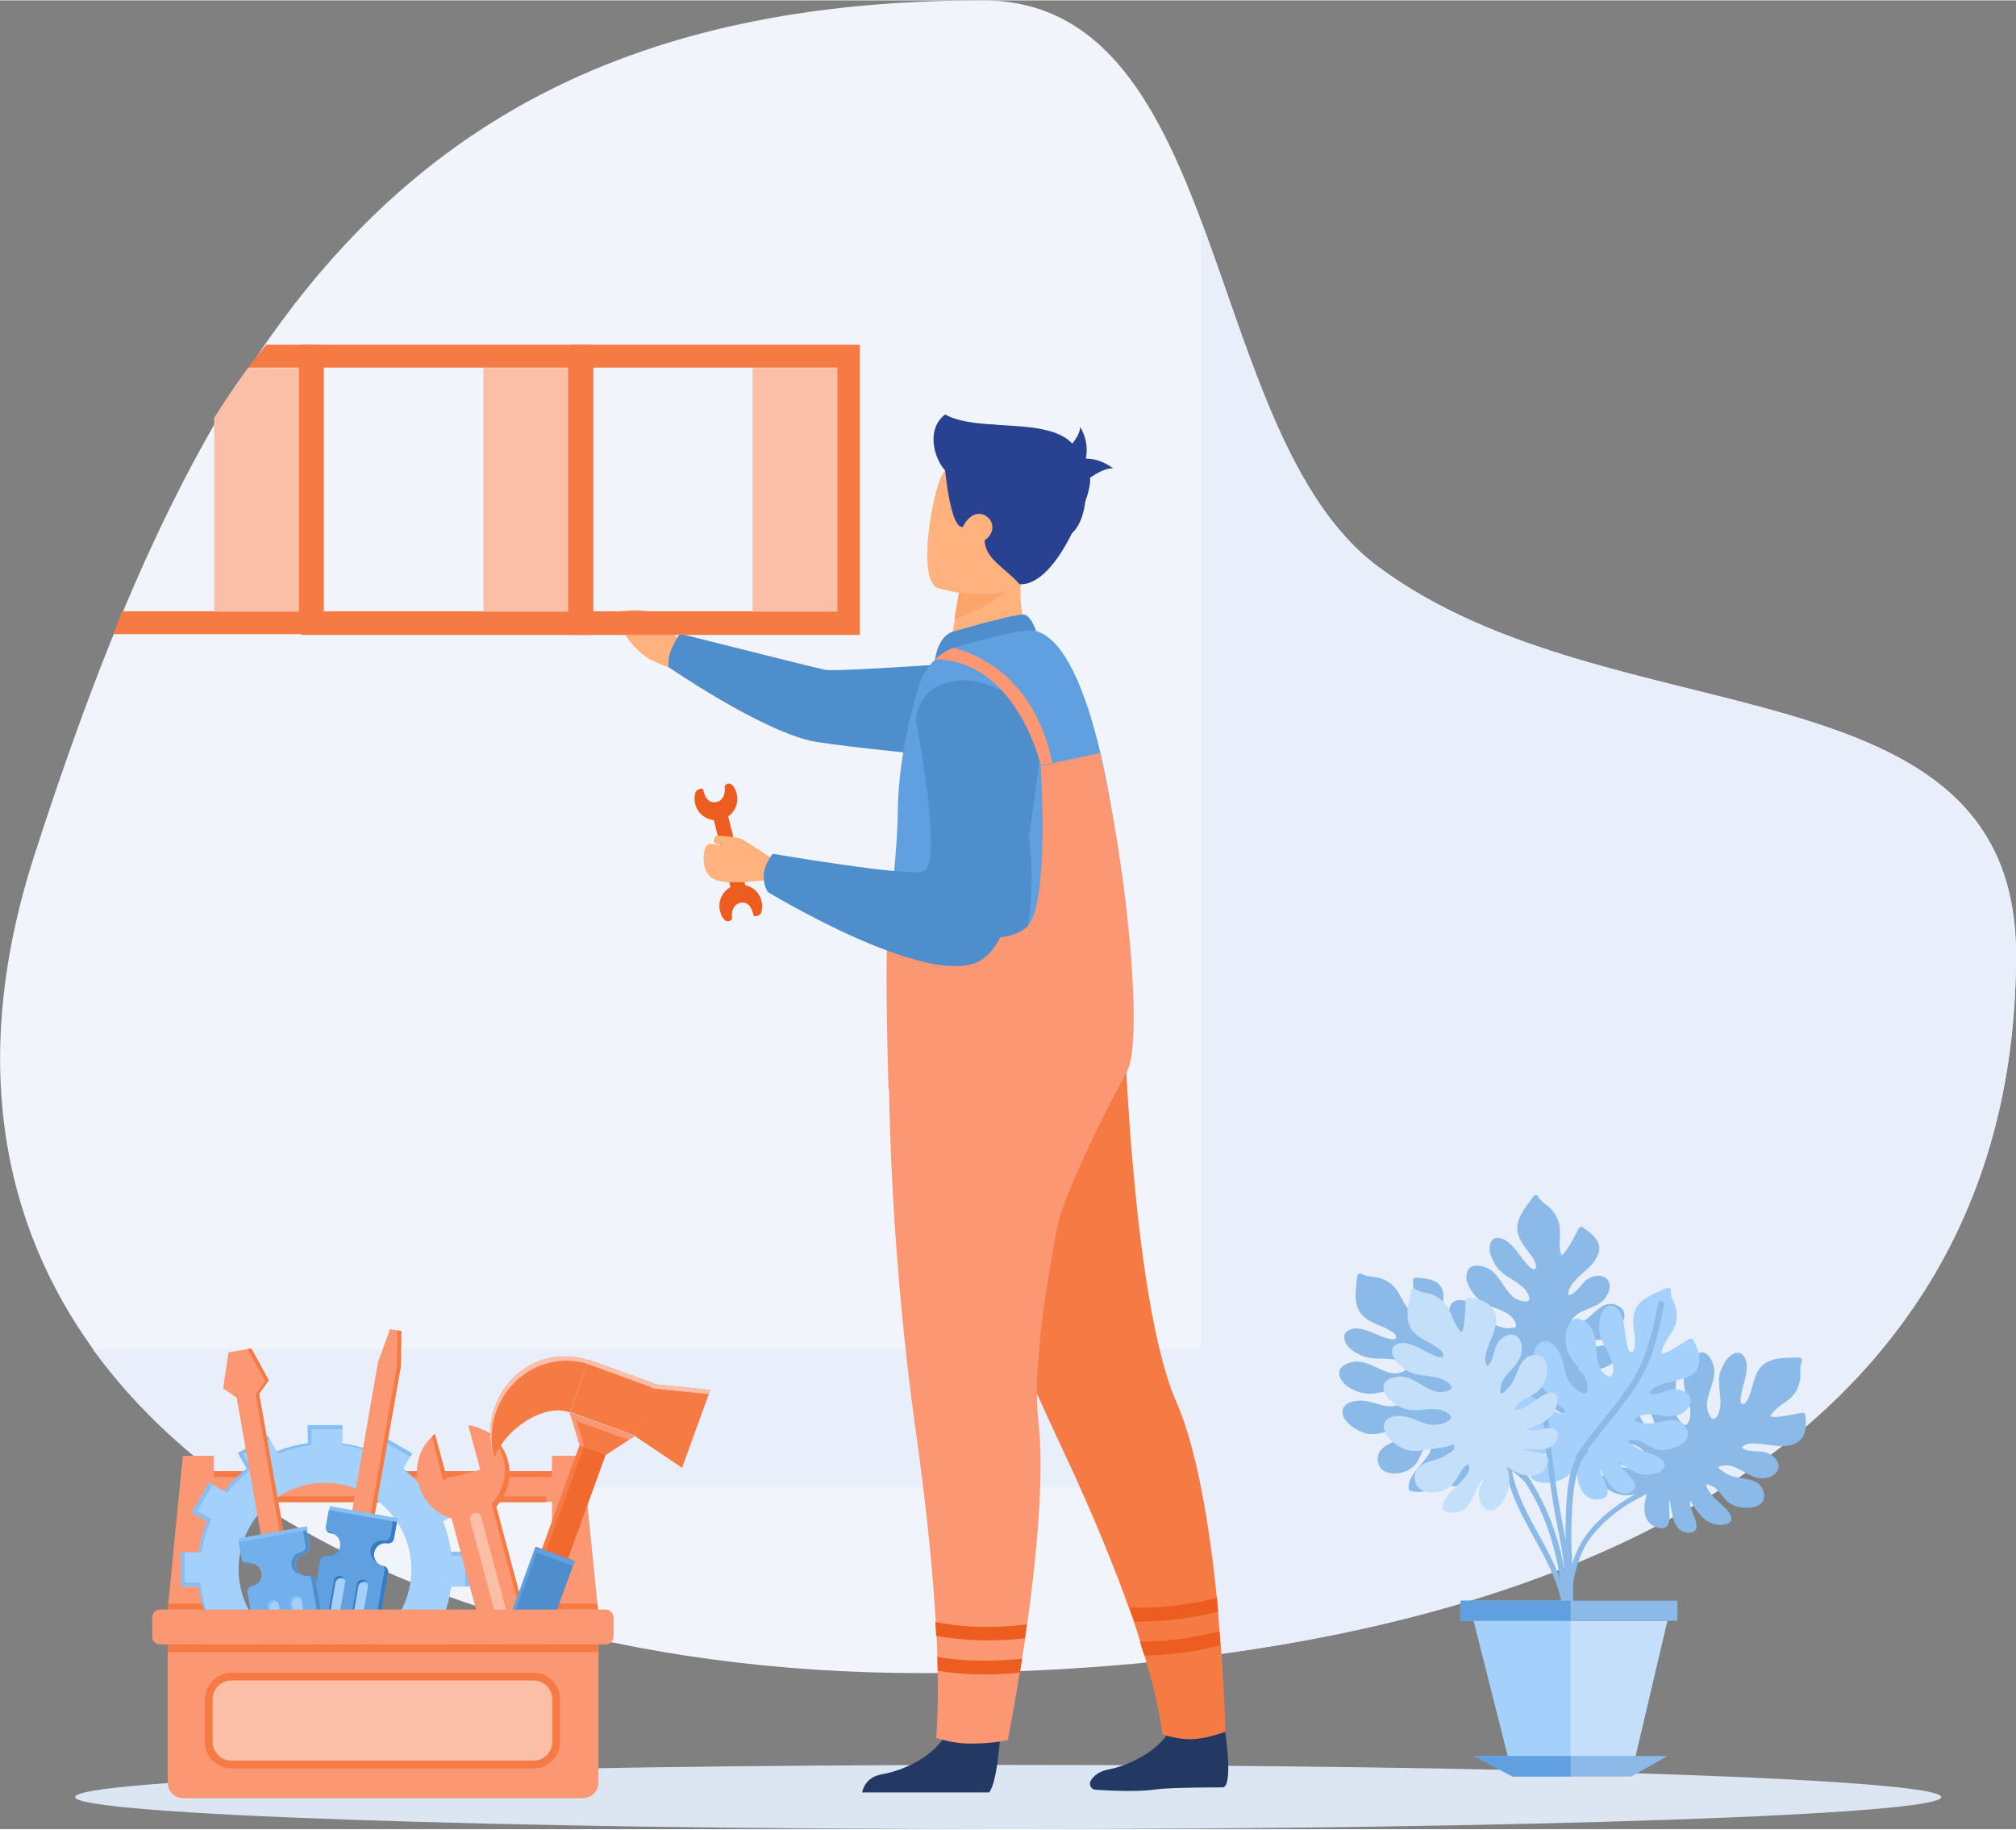 <svg width="486" height="441" version="1.1" id="Layer_1" xmlns="http://www.w3.org/2000/svg" xmlns:xlink="http://www.w3.org/1999/xlink" x="0px" y="0px"
	 viewBox="0 0 520.5 472.1" style="enable-background:new 0 0 520.5 472.1;" xml:space="preserve">
<rect x="0" y="0" width="520.5" height="472.1" fill="#808080" stroke="none"/>
<style type="text/css">
	.st0{fill-rule:evenodd;clip-rule:evenodd;fill:#F1F5FB;}
	.st1{fill-rule:evenodd;clip-rule:evenodd;fill:#E8EFFA;}
	.st2{fill-rule:evenodd;clip-rule:evenodd;fill:#DCE6F3;}
	.st3{fill-rule:evenodd;clip-rule:evenodd;fill:#284191;}
	.st4{fill-rule:evenodd;clip-rule:evenodd;fill:#FFB27D;}
	.st5{fill-rule:evenodd;clip-rule:evenodd;fill:#4F8ECC;}
	.st6{fill-rule:evenodd;clip-rule:evenodd;fill:#ED5D1F;}
	.st7{fill-rule:evenodd;clip-rule:evenodd;fill:#233862;}
	.st8{fill-rule:evenodd;clip-rule:evenodd;fill:#F57A44;}
	.st9{fill-rule:evenodd;clip-rule:evenodd;fill:#FC9774;}
	.st10{fill-rule:evenodd;clip-rule:evenodd;fill:#61A0E0;}
	.st11{fill-rule:evenodd;clip-rule:evenodd;fill:#FCA56B;}
	.st12{fill-rule:evenodd;clip-rule:evenodd;fill:#F5F6F3;}
	.st13{fill-rule:evenodd;clip-rule:evenodd;fill:#8BBAE9;}
	.st14{fill-rule:evenodd;clip-rule:evenodd;fill:#A4D0FC;}
	.st15{fill-rule:evenodd;clip-rule:evenodd;fill:#C3DFFA;}
	.st16{fill-rule:evenodd;clip-rule:evenodd;fill:#87BEF5;}
	.st17{fill-rule:evenodd;clip-rule:evenodd;fill:#A9A7A3;}
	.st18{fill-rule:evenodd;clip-rule:evenodd;fill:#FBBFA8;}
	.st19{fill-rule:evenodd;clip-rule:evenodd;fill:#F06A30;}
	.st20{fill-rule:evenodd;clip-rule:evenodd;fill:#367CC2;}
	.st21{fill-rule:evenodd;clip-rule:evenodd;fill:#71AFED;}
</style>
<g>
	<g>
		<path class="st0" d="M253.8,0c63.4,0,56.2,112,101.9,146.1c60.6,45.2,164.8,22.8,164.8,100.3c0,136.1-135.2,185.4-282.5,185.4
			S-35,356.3,8.9,220.6C52.7,84.9,106.5,0,253.8,0z"/>
	</g>
	<g>
		<path class="st1" d="M310.1,57c12.4,33,21.9,71.4,45.6,89.1c60.6,45.2,164.8,22.8,164.8,100.3c0,113.4-93.8,166.5-210.4,181.1V57z
			"/>
	</g>
	<g>
		<path class="st1" d="M486,348.1c-11.4,13.8-25.2,25.7-41.1,35.8H60.7c-14.6-10.3-27-22.3-36.8-35.8H486z"/>
	</g>
	<g>
		<path class="st2" d="M260.3,472.1c132.7,0,240.9-3.7,240.9-8.3c0-4.6-108.2-8.3-240.9-8.3s-240.9,3.7-240.9,8.3
			C19.3,468.3,127.6,472.1,260.3,472.1z"/>
	</g>
	<g>
		<g>
			<path class="st3" d="M251.1,139.3c12.2,3.5,19.9,3.4,23-0.3c3.4-1,5.4-4.2,6.1-9.6c2.8-7.9,0.4-8.7-1.7-12.6
				c-4.8-10.3-24.8-4.7-34.5-9.9c-5.4,4.1-2.6,13.1,1.6,15.9C246.2,133.3,247.2,138.9,251.1,139.3z"/>
		</g>
		<g>
			<path class="st4" d="M176.9,167.5c0,0-4.8-7.2-8.1-9.2s-11.3-0.3-11.6,0.3c-0.7,2,7.1,4,8.2,5.6c1.1,1.6-2.5,1.9,0.6,4.6
				c2.7,2.3,8.5,4,8.5,4L176.9,167.5z"/>
		</g>
		<g>
			<path class="st5" d="M173.5,167.1c1.6-3.3,2.1-3.6,2.1-3.6s34.1,8.6,37.4,9.3c3.2,0.7,49.8-2.8,49.8-2.8l18,28.8
				c0,0-63.5-5.8-71.6-7.7c-13.5-3.1-36.6-19-36.6-19S172.3,169.7,173.5,167.1z"/>
		</g>
		<g>
			<path class="st4" d="M168.5,166.4c0,0-1.9-1.8-3.7-3.4c-1.3-1.2-2.3-2.9-2.9-3.4c-1.4-1.1-2,1.9,0.2,5.2c1.9,2.8,5,4.9,6.1,5.5
				C169.3,170.8,168.5,166.4,168.5,166.4z"/>
		</g>
		<g>
			<polygon class="st6" points="192.6,229.1 188.9,230.1 184,210.4 187.7,209.4 			"/>
		</g>
		<g>
			<path class="st6" d="M187.1,203.1L187.1,203.1c0.2,1.5-0.3,3.2-1.7,3.7c-1.9,0.7-3.2-0.5-3.7-2.5l-0.1-0.5
				c-0.2-0.7-1.7-0.1-2,0.5c-0.4,1.2-0.4,2.5,0.1,3.8c0.9,2.4,3.4,3.8,5.9,3.5c3.3-0.4,5.4-3.7,4.6-6.8c-0.2-0.9-0.6-1.7-1.2-2.3
				C188.5,201.9,187,202.2,187.1,203.1z"/>
		</g>
		<g>
			<path class="st6" d="M189,236.8L189,236.8c-0.2-1.5,0.3-3.2,1.7-3.7c1.9-0.7,3.2,0.5,3.7,2.5l0.1,0.5c0.2,0.7,1.7,0.1,2-0.5
				c0.4-1.2,0.4-2.5-0.1-3.8c-0.9-2.4-3.4-3.8-5.9-3.5c-3.3,0.4-5.4,3.7-4.6,6.8c0.2,0.9,0.6,1.7,1.2,2.3
				C187.7,238,189.1,237.7,189,236.8z"/>
		</g>
		<g>
			<path class="st7" d="M258.2,448.4c0,0-0.7,11.5-2.8,14.2h-32.8c0.2-1.1,1.1-4,5.2-4.7c5.2-0.9,13.9-4.5,17-11.4
				C248,439.3,258.2,448.4,258.2,448.4z"/>
		</g>
		<g>
			<path class="st7" d="M316.3,446.8c0,0,2.2,14.3-0.6,14.5c-0.4,0-13.5,0-17.1,0.5c-5.8,0.9-15.6,0.1-15.6,0.1
				c-1.2,0.1-2-1.3-1.4-2.3c0.7-1.2,2-2.4,4.5-2.9c5.2-1,13.8-4.8,16.8-11.7C306.1,437.9,316.3,446.8,316.3,446.8z"/>
		</g>
		<g>
			<path class="st8" d="M242.7,295.7c0,0,8.3,28.9,31.9,78.9c7.6,16.2,13,29.6,16.8,40.2c0.4,1.2,0.9,2.4,1.3,3.6
				c0.6,1.8,1.2,3.6,1.7,5.3c0.4,1.2,0.7,2.4,1.1,3.6c4.1,13.7,4.6,20.3,4.6,20.3s4.2,1.6,8.6,1.2c4.1-0.4,7.7-1.9,7.7-1.9
				s-0.2-9.3-1.2-22.1c-0.1-1.2-0.2-2.3-0.3-3.6c-0.1-1.7-0.3-3.4-0.4-5.1c-0.1-1.2-0.2-2.4-0.3-3.6c-1.8-17.7-5-38.2-10.4-50.5
				c-11.2-25.3-13.4-94.5-13.4-94.5L242.7,295.7z"/>
		</g>
		<g>
			<path class="st9" d="M236.6,370.4c2.8,20.2,4.3,36.2,5,48.2c0.1,1.2,0.1,2.5,0.2,3.6c0.1,1.9,0.2,3.6,0.2,5.3
				c0,1.3,0.1,2.4,0.1,3.6c0.2,11.9-0.4,17.4-0.4,17.4s4,1.5,8.8,1.5c5.9,0,9.7-0.9,9.7-0.9s1.4-7.1,3.1-17.5l0,0
				c0.2-1.2,0.4-2.4,0.6-3.6c0.3-1.7,0.5-3.4,0.8-5.1c0.2-1.2,0.3-2.4,0.5-3.6c2.4-17.3,4.5-38.5,2.9-52.5
				c-3.2-27.5,15.1-94.2,15.1-94.2l-53.7-1.7C229.5,270.9,228.8,315.6,236.6,370.4z"/>
		</g>
		<g>
			<path class="st4" d="M266,166.4l-8.7,6.5l-12.6-2.7c0.2-1.1,1-5.9,1.8-10.2c0-0.3,0.1-0.5,0.1-0.8c0.6-3.7,1.2-6.8,1.2-6.8
				l11.8-5.9l4.4-2.2c0,0.1-0.3,4.1-0.4,4.7C262.8,159.3,266,166.4,266,166.4z"/>
		</g>
		<g>
			<path class="st5" d="M245.6,163.1c0.3-0.1,17.2-5.1,19-4.5s2.9,4.2,2.9,4.2l-26.1,7.4C241.4,170.2,242,164.6,245.6,163.1z"/>
		</g>
		<g>
			<path class="st10" d="M291,276.4c-2.9,13.1-62.5-27.9-61.7-35.9c0.1-0.9,0.2-1.8,0.3-2.6c1.1-11.1,2.2-21.9,2.2-29
				c0.1-6.1,0.9-12.4,2-18.1c1-5.3,2.3-10.1,3.4-13.8c0.8-2.6,2.2-4.9,4.2-6.8c1.4-1.3,3-2.3,4.8-3c0.5-0.2,1-0.4,1.5-0.5
				c7.2-2.1,17.1-4.7,19.8-3.9c7.3,2.1,12.7,15,16.6,31.4C291.2,224.8,292.9,267.9,291,276.4z"/>
		</g>
		<g>
			<path class="st11" d="M262.7,149.1c-2.6,5-12.2,9.2-16.3,10.8c0-0.3,0.1-0.5,0.1-0.8c0.6-3.7,1.2-6.8,1.2-6.8l11.8-5.9
				C262.2,146.4,263.8,147.1,262.7,149.1z"/>
		</g>
		<g>
			<path class="st4" d="M242.1,151.7c0,0,21.3,6.6,25.2-6.7c3.9-13.3,9.3-21.4-4.1-26.2c-13.4-4.8-17.6-0.5-19.9,3.6
				C240.8,126.5,236.6,149.6,242.1,151.7z"/>
		</g>
		<g>
			<path class="st3" d="M244,121.1c0,0,1.4,15.5,4.6,14.8c3.8-7.6,11.2-0.4,5.6,3.5c0.2,4.9,5.3,7,9,11.3c9.9,0.8,20-25,17.3-29.8
				C272.7,107,232.7,104.2,244,121.1z"/>
		</g>
		<g>
			<path class="st5" d="M231.1,270.9c5.9,2.1-0.1-5.9,0-7.5c0.5-7.3-2.4-16.6-1.5-25.5l36.1-21.6
				C265.6,216.3,274.2,270.6,231.1,270.9z"/>
		</g>
		<g>
			<path class="st9" d="M291,276.4c-15.4,28.6-17.9,39.5-17.9,39.5c-13.4-1.5-36.4-27.9-43.7-34.9c0,0-1-32.4-0.2-40.4l11.1-0.3
				c0,0,20.1,5.1,25.4-1.8c5.2-6.9,3-40.9,3-40.9l15.3-3.3C291.2,224.8,295.2,268.7,291,276.4z"/>
		</g>
		<g>
			<path class="st4" d="M199.6,221.7c0,0-7.3-5-8.7-5.4s-6-0.9-6.2-0.5s-0.8,1.5,0,1.8c0.8,0.4,1.8,0.2,1.5,0.5s-3.3-1.2-4,0.4
				c-0.7,1.5-1.3,6.8,2.2,8.4c3.5,1.6,12.2,0.2,12.8,0.3C202.5,228.7,199.6,221.7,199.6,221.7z"/>
		</g>
		<g>
			<path class="st5" d="M199.5,220.3c0,0,35.8,6.1,39,4.5c5.1-2.5-2-38.8-2-38.8s-0.3-8.2,9.3-10.2c8.4-1.7,16.4,4.6,16.4,4.6
				s7.3,6.6,6.4,13.8c-2.1,16.1-5.3,48.9-16.1,54c-13.9,6.5-54.2-18-54.2-18s-1.3-1.6-1.1-4.7C197.4,222.9,199.5,220.3,199.5,220.3z
				"/>
		</g>
		<g>
			<path class="st9" d="M271.7,196.8l-3,0.6c0,0-6.3-27.1-27.3-27.3c1.4-1.3,3-2.3,4.8-3C253.9,169.2,267.3,175.8,271.7,196.8z"/>
		</g>
		<g>
			<path class="st6" d="M241.5,418.6c0.1,1.2,0.1,2.5,0.2,3.6c7.2,1.3,14.4,1.3,19.7,0.9c1.2-0.1,2.3-0.2,3.2-0.3
				c0.2-1.2,0.3-2.4,0.5-3.6C259.9,419.9,250.7,420.5,241.5,418.6z"/>
		</g>
		<g>
			<path class="st6" d="M242,427.6c0,1.3,0.1,2.4,0.1,3.6c6.8,1.1,13.4,1.1,18.4,0.7c1-0.1,2-0.1,2.8-0.2l0,0
				c0.2-1.2,0.4-2.4,0.6-3.6C258.8,428.6,250.4,429.1,242,427.6z"/>
		</g>
		<g>
			<path class="st6" d="M294.7,418.5c6.2,0,12-0.9,16.5-1.8c1.2-0.3,2.3-0.5,3.3-0.7c-0.1-1.2-0.2-2.4-0.3-3.6
				c-4.5,1.1-11.7,2.5-19.4,2.5c-1.1,0-2.2,0-3.2-0.1c0.4,1.2,0.9,2.4,1.3,3.6l0,0C293.3,418.5,294,418.5,294.7,418.5z"/>
		</g>
		<g>
			<path class="st6" d="M295.5,427.3c6-0.1,11.6-0.9,15.9-1.8c1.4-0.3,2.6-0.6,3.7-0.9c-0.1-1.2-0.2-2.3-0.3-3.6
				c-4.4,1.1-11.9,2.7-19.9,2.7c-0.2,0-0.4,0-0.6,0C294.7,425,295.1,426.2,295.5,427.3L295.5,427.3z"/>
		</g>
		<g>
			<path class="st3" d="M276.3,127.4c-2.7-2.6-3.4-5.3-2-7.9c4.9-2,9.2-1.6,13.1,1.3C284.9,120.7,281.2,122.9,276.3,127.4z"/>
		</g>
		<g>
			<path class="st3" d="M270.9,120.1c2.2,3,4.8,4.1,7.5,3.1c2.7-4.6,2.9-8.9,0.5-13.1C278.8,112.6,276.1,115.9,270.9,120.1z"/>
		</g>
	</g>
	<g>
		<g>
			<path class="st12" d="M448.6,408.7c0,1.2,0.1,2.2,0.2,2.9C448.7,410.9,448.6,409.9,448.6,408.7z"/>
		</g>
		<g>
			<path class="st13" d="M411.9,319.5c-0.9-1.1-2.1-2-3.3-2.8c-0.3-0.2-0.8-0.1-1,0.3c-0.9,1.8-1.8,3.6-2.9,5.2
				c-0.4,0.6-0.9,1.3-1.3,1.6c0,0-0.1,0.1-0.2,0.1l0,0c-0.1-0.1-0.1-0.3-0.2-0.4c-0.8-2.6,0.2-5.3-0.5-7.9c-0.4-1.4-1.2-2.8-2.2-3.8
				c-1.1-1.1-2.5-1.6-3.2-3.1c-0.1-0.2-0.3-0.3-0.5-0.3h-0.1c-0.2,0-0.5,0.2-0.6,0.4c-1.6,2.2-3.7,4.5-4.1,7.3
				c-0.4,2.5,1,4.5,2.4,6.4c0.7,0.9,1.4,1.8,1.9,2.8c0.3,0.6,0.8,1.6,0.3,2.1c-0.6,0.6-1.4-0.4-1.9-0.9c-0.9-0.9-1.7-2-2.5-3.1
				c-1.3-1.7-3.4-4.3-5.8-3.9c-1.1,0.2-1.5,1.3-1.6,2.3c-0.1,1.6,0.7,3.2,1.4,4.5c1.7,3,5.2,3.8,7.5,6.2c0.5,0.5,1.9,2.4,1.1,3.2
				c-0.3,0.3-0.9,0.2-1.3,0.1c-0.8-0.1-1.7-0.4-2.4-0.9c-2.5-2-3.5-5.4-6.1-7.2c-1.2-0.8-3-1.3-4.4-1c-1.2,0.3-1.7,1.4-1.8,2.5
				c-0.1,1.4,0.6,2.8,1.3,3.9c0.8,1.3,1.9,2.4,3.2,3.2c2.7,1.5,6.1,1.7,7.9,4.5c0.2,0.4,0.5,0.9,0.4,1.4c-0.1,0.4-0.6,0.5-0.9,0.5
				c-1.4,0.3-3.2-0.2-4.4-0.8c-1.5-0.8-2.5-2.2-3.7-3.4c-1.2-1.2-2.5-2.3-4.2-2.8c-1.2-0.4-2.7-0.3-3.5,0.8c-0.7,1-0.6,2.4-0.3,3.6
				c0.4,1.5,1.2,2.9,2.2,4.1c1.1,1.3,2.8,2,4.4,2.5s3.3,0.9,4.9,1.5c0.4,0.2,0.7,0.3,1.2,0.3s1,0,1.5,0.1c0.4,0.1,0.1,0.5,0,0.8
				c-0.3,0.7-1.4,0.7-2.1,0.7c-0.6,0-1.3,0.2-1.9,0.2c-0.7,0-1.5-0.1-2.2-0.2c-1.4-0.2-2.9-0.5-4.3,0c-1.4,0.4-2.3,1.7-2.6,3.1
				c-0.5,2.9,2.7,4.6,5.1,5c1.5,0.2,2.9-0.1,4.3-0.9c1.7-0.9,3-2.3,4.9-2.5c0.1,0.8-0.1,1.4-0.8,2c-0.9,0.8-2.2,1.2-3.4,1.6
				c-2.2,0.8-5.5,1.6-6.7,3.9c-0.1,0.3-0.1,0.6,0.1,0.9c1.1,1,2.3,1.8,3.8,1.9c1.2,0.1,2.4-0.5,3.4-1.1c1.8-1.2,3.3-3,5.3-3.9
				c-0.3,0.5-0.7,0.9-1.3,1.3c-1,0.8-1.5,1.9-1.8,3.1c-0.4,1.8,0.2,3.8,2.4,3.9c1.2,0,2.4-0.6,3.4-1.2c1.1-0.7,2-1.7,2.7-2.8
				c0.9-1.4,1.4-2.9,1.6-4.6c1.8,3.5,5.7,7.2,9.5,4.2c3.2-2.6-2.1-4.6-4.1-6.7c0.4,0.2,0.8,0.4,1.2,0.6c1.1,0.6,2.1,1.2,3.2,1.6
				c2.1,0.9,4.4,0.8,5.7-1.4c1.1-1.9-1.2-2.7-2.5-3.1c-1.1-0.3-3.2-0.7-4-1.8c2.8,0.3,5.8,0.6,8.2-1c1.1-0.7,2.4-2.1,2.5-3.5
				c0.1-1.1-1.1-1.5-2-1.6c-2.4-0.2-4.7,0.8-7,0.7c-0.6,0-1.1-0.1-1.7-0.2c-0.2,0-0.4-0.1-0.6-0.2c-0.1,0-0.2-0.1-0.2-0.1
				s0-0.1,0.1-0.1c0.2-0.2,0.5-0.4,0.8-0.6c0.6-0.4,1.2-0.6,2-0.7c1.4-0.1,2.7,0,4.1-0.2c1.5-0.3,2.8-1.2,3.8-2.3
				c0.9-1,1.8-2.3,1.9-3.7c0.1-1.4-0.7-2.4-2-2.9c-3.6-1.4-5.7,2.3-8.3,4c-0.7,0.4-1.5,0.7-2.3,1c-0.3,0.1-1.2,0.4-1.5,0.2
				c-0.2-0.1,0.4-1.1,0.5-1.3c0.5-0.8,1.2-1.4,2-1.9c2.1-1.2,4.8-1.6,6.4-3.5c1.1-1.3,2-3.4,0.9-5c-1.2-1.6-3.7-1.2-5.2-0.2
				c-1.8,1.2-2.7,3.6-4.9,4.2c-0.2-1,0.2-2,0.9-2.9c1-1.3,2.3-2.5,3.6-3.6c1.2-1.1,2.4-2.3,3-3.9
				C413.3,322.4,412.9,320.8,411.9,319.5z"/>
		</g>
		<g>
			<path class="st13" d="M466,369.5c0.3-1.4,0.3-2.9,0.1-4.3c0-0.4-0.4-0.7-0.8-0.6c-2,0.3-3.9,0.8-5.9,1c-0.7,0.1-1.5,0.1-2.1,0
				c0,0-0.1-0.1-0.2-0.1l0,0c0-0.2,0.1-0.3,0.2-0.4c1.5-2.3,4.3-3.2,5.9-5.3c0.9-1.1,1.4-2.7,1.6-4.1c0.2-1.5-0.3-3,0.4-4.4
				c0.3-0.5-0.3-1-0.8-1c-2.7,0.2-5.9-0.1-8.3,1.3c-2.2,1.2-3,3.6-3.6,5.9c-0.3,1.1-0.6,2.2-1.1,3.3c-0.3,0.6-0.7,1.6-1.5,1.5
				s-0.5-1.4-0.4-2c0.2-1.3,0.5-2.6,0.9-3.8c0.5-2.1,1.3-5.3-0.6-7c-0.8-0.7-2-0.4-2.8,0.2c-1.3,0.9-2.1,2.5-2.7,3.9
				c-1.2,3.2,0.3,6.5-0.2,9.7c-0.1,0.7-0.7,3-1.8,2.9c-0.4-0.1-0.7-0.6-0.9-0.9c-0.4-0.7-0.7-1.6-0.7-2.5c0-3.2,2.1-6,1.9-9.3
				c-0.1-1.4-0.8-3.1-1.9-4c-1-0.8-2.2-0.5-3.1,0.2c-1.1,0.8-1.8,2.2-2.3,3.4c-0.5,1.4-0.7,3-0.5,4.5c0.5,3.1,2.4,5.8,1.3,9
				c-0.2,0.4-0.4,0.9-0.8,1.1c-0.3,0.2-0.8-0.2-1-0.4c-1.1-0.9-1.8-2.6-2.1-4c-0.3-1.6,0.2-3.3,0.4-4.9c0.2-1.7,0.2-3.4-0.4-5
				c-0.5-1.2-1.4-2.3-2.8-2.2c-1.3,0.1-2.3,1.1-3,2c-1,1.2-1.6,2.8-1.8,4.3c-0.3,1.7,0.2,3.5,0.7,5c0.6,1.6,1.4,3.1,1.9,4.8
				c0.1,0.4,0.2,0.8,0.5,1.1c0.3,0.4,0.6,0.8,0.8,1.2c0.2,0.4-0.3,0.4-0.7,0.5c-0.8,0.2-1.4-0.7-1.9-1.2c-0.4-0.5-0.9-0.9-1.3-1.4
				c-0.5-0.6-0.8-1.2-1.2-1.9c-0.7-1.3-1.4-2.6-2.7-3.4c-1.2-0.8-2.8-0.8-4-0.1c-2.6,1.4-2,5-0.8,7.1c0.8,1.4,1.9,2.2,3.3,2.8
				c1.8,0.7,3.6,0.9,5,2.3c-0.5,0.6-1.2,0.7-2.1,0.6c-1.2-0.2-2.3-1-3.4-1.6c-2-1.2-4.6-3.3-7.2-2.9c-0.3,0.1-0.6,0.3-0.6,0.6
				c-0.1,1.5,0,2.9,0.8,4.1c0.7,1,1.9,1.6,3,2c2,0.7,4.4,0.7,6.3,1.8c-0.6,0.1-1.1-0.1-1.8-0.2c-1.2-0.3-2.4,0-3.5,0.5
				c-1.7,0.8-2.9,2.5-1.5,4.3c0.7,0.9,1.9,1.5,3,1.9c1.2,0.5,2.6,0.6,3.9,0.4c1.6-0.2,3.1-0.8,4.6-1.5c-1.6,3.6-2.1,9,2.6,10
				c4,0.9,2.3-4.5,2.7-7.3c0.1,0.4,0.2,0.9,0.3,1.3c0.2,1.2,0.4,2.4,0.7,3.6c0.6,2.2,2.1,4,4.6,3.6c2.1-0.3,1.4-2.6,0.9-3.9
				c-0.4-1.1-1.4-3-1.1-4.3c1.5,2.4,3.1,5,5.8,5.9c1.2,0.4,3.1,0.6,4.3-0.2c0.9-0.6,0.5-1.8,0-2.5c-1.3-2-3.5-3.2-4.9-5.1
				c-0.3-0.5-0.6-0.9-0.9-1.5c-0.1-0.2-0.2-0.4-0.2-0.6c0-0.1,0-0.2,0-0.2h0.1c0.3,0,0.6,0.1,0.9,0.2c0.7,0.2,1.3,0.6,1.8,1.1
				c1,1,1.7,2.2,2.7,3.1c1.2,1,2.6,1.5,4.2,1.6c1.4,0.1,2.9,0,4.1-0.8s1.4-2.1,1-3.4c-1.1-3.7-5.4-3-8.3-4c-0.8-0.3-1.5-0.7-2.2-1.2
				c-0.3-0.2-1.1-0.7-1.1-1.1c0-0.2,1.1-0.4,1.4-0.4c1-0.1,1.8,0,2.7,0.4c2.3,0.9,4.2,2.7,6.8,2.9c1.7,0.1,3.9-0.6,4.5-2.4
				c0.6-1.9-1.4-3.7-3-4.2c-2.1-0.7-4.6,0.1-6.4-1.3c0.7-0.8,1.7-1.1,2.9-1.1c1.7,0,3.4,0.3,5,0.5s3.3,0.4,4.9-0.1
				C464.6,372.3,465.6,371,466,369.5z"/>
		</g>
		<g>
			<path class="st13" d="M369.8,330.4c-1.3-0.5-2.8-0.6-4.3-0.7c-0.4,0-0.7,0.4-0.7,0.7c0.1,2,0.3,4,0.2,6c0,0.7-0.1,1.5-0.3,2.1
				c0,0-0.1,0.1-0.1,0.2l0,0c-0.1-0.1-0.3-0.2-0.4-0.3c-2-1.8-2.6-4.7-4.5-6.6c-1-1-2.5-1.8-3.9-2.1c-1.5-0.4-3-0.1-4.3-1
				c-0.5-0.3-1,0.2-1.1,0.6c-0.2,2.7-0.9,5.8,0.2,8.4c1,2.3,3.2,3.4,5.4,4.3c1.1,0.4,2.1,0.9,3.1,1.5c0.5,0.3,1.5,0.9,1.3,1.7
				c-0.2,0.8-1.4,0.3-2.1,0.2c-1.3-0.3-2.5-0.9-3.7-1.4c-2-0.8-5.1-2-7-0.3c-0.8,0.7-0.6,1.9-0.2,2.8c0.7,1.4,2.2,2.4,3.6,3.1
				c3,1.6,6.5,0.6,9.6,1.4c0.7,0.2,2.9,1.1,2.6,2.2c-0.1,0.4-0.7,0.6-1,0.8c-0.8,0.3-1.7,0.5-2.5,0.4c-3.2-0.4-5.7-2.8-9-3
				c-1.4-0.1-3.2,0.4-4.3,1.4c-0.9,0.9-0.8,2.1-0.2,3.1c0.6,1.2,1.9,2.1,3.1,2.7c1.4,0.7,2.9,1.1,4.4,1.1c3.1-0.1,6.1-1.7,9.1-0.2
				c0.4,0.2,0.9,0.5,1,1c0.1,0.4-0.3,0.7-0.5,0.9c-1,1-2.8,1.5-4.2,1.5c-1.7,0.1-3.3-0.6-4.9-1c-1.7-0.5-3.3-0.6-5-0.2
				c-1.2,0.3-2.5,1.1-2.6,2.5c-0.1,1.3,0.8,2.4,1.6,3.2c1.1,1.1,2.6,1.9,4,2.4c1.6,0.5,3.5,0.3,5.1-0.1c1.7-0.4,3.3-1,5-1.3
				c0.4-0.1,0.8-0.2,1.2-0.4c0.4-0.2,0.9-0.5,1.3-0.6s0.4,0.4,0.4,0.7c0.1,0.8-0.8,1.3-1.4,1.7c-0.5,0.4-1,0.8-1.5,1.2
				c-0.6,0.4-1.3,0.6-2,0.9c-1.3,0.5-2.7,1.1-3.7,2.2s-1.1,2.6-0.6,3.9c1,2.7,4.7,2.6,7,1.7c1.4-0.6,2.5-1.6,3.2-2.9
				c0.9-1.7,1.4-3.5,2.9-4.7c0.5,0.6,0.6,1.3,0.3,2.1c-0.4,1.2-1.3,2.2-2,3.1c-1.5,1.9-3.9,4.2-3.7,6.8c0,0.3,0.2,0.6,0.5,0.7
				c1.4,0.3,2.9,0.4,4.2-0.3c1.1-0.6,1.8-1.7,2.4-2.7c0.9-1.9,1.3-4.3,2.6-6.1c0,0.6-0.2,1.1-0.5,1.8c-0.5,1.2-0.3,2.4,0,3.6
				c0.6,1.8,2.2,3.2,4,2.1c1-0.6,1.7-1.7,2.3-2.7c0.6-1.2,0.9-2.5,0.9-3.8c0-1.6-0.4-3.2-1-4.7c3.4,2.1,8.6,3.2,10.2-1.3
				c1.4-3.9-4.1-2.9-7-3.6c0.4-0.1,0.9-0.1,1.3-0.1c1.2-0.1,2.4-0.1,3.6-0.3c2.2-0.3,4.2-1.6,4.2-4.1c0-2.1-2.4-1.7-3.8-1.4
				c-1.1,0.3-3.1,1.1-4.4,0.5c2.5-1.2,5.3-2.5,6.6-5.1c0.6-1.2,1-3,0.4-4.3c-0.5-1-1.7-0.7-2.5-0.4c-2.1,1-3.6,3.1-5.6,4.2
				c-0.5,0.3-1,0.5-1.6,0.7c-0.2,0.1-0.4,0.1-0.6,0.2c-0.1,0-0.2,0-0.2,0v-0.1c0.1-0.3,0.2-0.6,0.3-0.9c0.3-0.7,0.7-1.2,1.3-1.6
				c1.1-0.8,2.4-1.4,3.4-2.3c1.2-1,1.8-2.4,2.1-3.9c0.3-1.3,0.3-2.9-0.3-4.2c-0.6-1.3-1.9-1.7-3.2-1.5c-3.8,0.7-3.7,4.9-5,7.7
				c-0.4,0.7-0.9,1.4-1.4,2c-0.2,0.2-0.9,1-1.2,0.9c-0.2,0-0.2-1.2-0.2-1.4c0-1,0.3-1.8,0.8-2.7c1.2-2.2,3.3-3.8,3.7-6.4
				c0.3-1.7-0.1-4-1.8-4.7c-1.8-0.8-3.8,0.9-4.6,2.4c-0.9,2-0.5,4.5-2.1,6.2c-0.7-0.8-0.8-1.8-0.7-3c0.2-1.7,0.7-3.3,1.2-4.9
				c0.4-1.6,0.8-3.2,0.6-4.8C372.5,332.1,371.3,330.9,369.8,330.4z"/>
		</g>
		<g>
			<path class="st14" d="M438.7,349.9c-0.2-1.4-0.8-2.8-1.5-4.1c-0.2-0.3-0.7-0.5-1-0.3c-1.7,1-3.4,2.2-5.1,3.1
				c-0.6,0.3-1.4,0.7-1.9,0.7H429l0,0c0-0.2,0-0.3,0-0.5c0.6-2.7,2.8-4.5,3.6-7.1c0.4-1.4,0.4-3,0-4.4c-0.4-1.5-1.4-2.6-1.2-4.3
				c0.1-0.6-0.6-0.8-1.1-0.6c-2.5,1.2-5.5,2.1-7.3,4.3c-1.6,2-1.4,4.4-1.1,6.8c0.1,1.1,0.3,2.3,0.2,3.4c0,0.6-0.1,1.8-0.8,2
				c-0.8,0.2-1-1.1-1.2-1.7c-0.3-1.3-0.4-2.6-0.6-3.9c-0.3-2.1-0.7-5.4-3.1-6.3c-1-0.4-2,0.4-2.5,1.2c-0.9,1.3-1,3.1-1,4.6
				c0,3.4,2.6,5.9,3.4,9.1c0.2,0.7,0.5,3.1-0.6,3.3c-0.4,0.1-0.9-0.3-1.2-0.5c-0.7-0.5-1.3-1.2-1.6-2c-1.2-3-0.3-6.4-1.7-9.3
				c-0.6-1.3-1.9-2.6-3.3-3c-1.2-0.4-2.2,0.3-2.8,1.3c-0.7,1.2-0.9,2.7-0.9,4c0,1.5,0.4,3.1,1.2,4.4c1.6,2.7,4.4,4.5,4.5,7.9
				c0,0.5,0,1-0.3,1.4c-0.3,0.3-0.8,0.1-1.1,0c-1.3-0.4-2.7-1.8-3.4-2.9c-0.9-1.4-1.1-3.2-1.5-4.7c-0.4-1.7-1-3.2-2.2-4.5
				c-0.9-0.9-2.2-1.6-3.4-1c-1.1,0.5-1.7,1.8-2,3c-0.4,1.5-0.4,3.1-0.1,4.7c0.3,1.7,1.5,3.2,2.5,4.4c1.1,1.3,2.4,2.4,3.5,3.7
				c0.3,0.4,0.5,0.6,0.9,0.9s0.9,0.5,1.2,0.9c0.3,0.3-0.2,0.5-0.4,0.7c-0.6,0.5-1.5-0.1-2.2-0.4c-0.6-0.3-1.2-0.4-1.7-0.8
				c-0.6-0.4-1.2-0.8-1.8-1.3c-1.1-0.9-2.3-1.9-3.7-2.2c-1.4-0.3-2.9,0.3-3.8,1.4c-1.9,2.2,0,5.4,1.9,6.9c1.2,1,2.6,1.4,4.1,1.4
				c1.9,0,3.7-0.5,5.5,0.3c-0.3,0.7-0.8,1.1-1.7,1.3c-1.2,0.2-2.5-0.1-3.7-0.3c-2.3-0.4-5.5-1.4-7.7,0c-0.3,0.2-0.4,0.5-0.3,0.8
				c0.4,1.4,1.1,2.7,2.3,3.5c1,0.7,2.3,0.8,3.5,0.7c2.1-0.1,4.4-1,6.6-0.7c-0.5,0.3-1.1,0.4-1.8,0.5c-1.3,0.2-2.2,0.8-3.1,1.8
				c-1.3,1.4-1.7,3.4,0.1,4.5c1,0.6,2.3,0.7,3.5,0.7c1.3,0,2.6-0.4,3.8-1c1.4-0.7,2.6-1.9,3.7-3.1c-0.2,4,1.4,9.1,6.1,8.3
				c4-0.7,0.5-5-0.2-7.8c0.3,0.3,0.5,0.7,0.7,1.1c0.7,1,1.3,2.1,2,3c1.4,1.8,3.5,2.9,5.6,1.7c1.9-1.1,0.4-2.9-0.6-4
				c-0.8-0.9-2.4-2.2-2.6-3.6c2.2,1.7,4.7,3.5,7.6,3.3c1.3-0.1,3.1-0.6,3.9-1.8c0.6-0.9-0.2-1.9-0.9-2.4c-1.9-1.4-4.4-1.6-6.4-2.9
				c-0.5-0.3-0.9-0.6-1.4-1c-0.2-0.1-0.3-0.3-0.4-0.5c0-0.1-0.1-0.2-0.1-0.2s0.1,0,0.1-0.1c0.3-0.1,0.6-0.1,1-0.1
				c0.7,0,1.4,0.1,2.1,0.4c1.3,0.6,2.4,1.4,3.7,1.9c1.5,0.5,3,0.4,4.5-0.1c1.3-0.4,2.7-1.1,3.5-2.2c0.9-1.2,0.6-2.5-0.3-3.5
				c-2.4-3-6.1-0.8-9.2-0.7c-0.8,0-1.7-0.1-2.4-0.3c-0.3-0.1-1.3-0.3-1.4-0.6c-0.1-0.2,0.9-0.8,1.1-0.9c0.9-0.5,1.7-0.6,2.7-0.6
				c2.5,0,4.9,1,7.4,0.2c1.6-0.5,3.4-2,3.3-3.9c-0.2-2-2.6-2.9-4.3-2.8c-2.2,0.1-4.2,1.8-6.4,1.2c0.4-1,1.2-1.6,2.3-2.1
				c1.6-0.7,3.3-1,4.9-1.4s3.2-0.8,4.5-1.9C438.5,353.1,438.9,351.5,438.7,349.9z"/>
		</g>
		<g>
			<path class="st13" d="M428.2,336.2c-0.8,3.6-1.5,7.2-2.6,10.7c-1.1,3.6-2.6,7-4.6,10.1c-4.3,6.5-9.7,12.1-14.1,18.6
				c-0.2,0.3-0.1,0.5,0,0.7c-0.8,1.6-1.3,3.4-1.7,5.2c-0.6,3-0.8,6.1-0.9,9.2c-0.2,3.8-0.1,7.5,0.1,11.3c0.2,4.4,0.5,8.9,0.3,13.3
				c0,0.3,0,0.5,0,0.8c-0.1,0.9,1.4,0.9,1.4,0c0.2-4.3,0-8.7-0.2-13c-0.2-3.9-0.3-7.7-0.1-11.5c0.1-3,0.3-6,0.8-8.9
				c0.5-2.7,1.2-5.7,3.2-7.7c0.3-0.3,0.3-0.6,0.1-0.9c4.1-5.6,8.8-10.7,12.6-16.5c2-3.1,3.5-6.5,4.6-10c1.1-3.6,1.8-7.3,2.6-10.9
				C429.8,335.7,428.4,335.3,428.2,336.2z"/>
		</g>
		<g>
			<path class="st13" d="M405,416.1c-0.8-6.9-3.9-13.1-7.2-19.1c-3.3-6-6.7-12-7.7-18.8c-0.1-0.9-1.5-0.5-1.4,0.4
				c2,13.6,13.4,23.8,14.9,37.6C403.7,417.1,405.1,417.1,405,416.1z"/>
		</g>
		<g>
			<path class="st13" d="M425.9,383.8c-6.1,2.7-12,6.7-16.1,12c-2.2,2.9-3.5,6.2-4.4,9.6c-0.3-3.6-1-7.1-1.7-10.7
				c-1.6-8.2-2.8-16.5-3.6-24.9c-0.3-3.3-0.5-6.6-0.7-10c0-0.9-1.5-0.9-1.4,0c0.4,9.2,1.5,18.4,2.9,27.6c1,6.2,2.6,12.3,3.1,18.5
				c-0.5-3.4-1.3-6.7-2.4-10c-1.5-4.6-3.5-9.2-6.1-13.3c0-0.2,0-0.4-0.2-0.5c-0.2-0.2-0.4-0.4-0.5-0.6c-0.6-1-1.3-1.9-2-2.8
				c-0.3-0.4-0.8-0.3-1,0.1c-1.1-0.8-2.3-1.6-3.5-2.2c-2.9-1.5-6.6-2.5-8-5.8c-0.4-0.8-1.6-0.1-1.2,0.7c1.4,3.3,4.8,4.5,7.8,6
				c2.7,1.3,4.9,3,6.9,5.1c2.8,4.3,5,9.1,6.5,14c1.9,6,3,12.2,3,18.5v0.1c-0.1,0.5,0.3,0.8,0.7,0.8c0.2,0.6,1.3,0.6,1.4-0.3
				c0.5-6.7,1.3-13.8,5.6-19.3c4-5.1,9.7-8.9,15.6-11.5C427.5,384.6,426.8,383.4,425.9,383.8z"/>
		</g>
		<g>
			<path class="st15" d="M383.4,336c-1.3-0.7-2.8-0.9-4.2-1.1c-0.4,0-0.7,0.3-0.8,0.7c-0.1,2-0.1,4-0.4,6c-0.1,0.7-0.2,1.5-0.5,2
				c0,0-0.1,0.1-0.1,0.2l0,0c-0.1-0.1-0.2-0.2-0.4-0.3c-1.9-2-2.1-4.9-3.8-7c-0.9-1.1-2.3-2-3.6-2.5c-1.4-0.5-3-0.4-4.2-1.4
				c-0.5-0.4-1,0.1-1.1,0.5c-0.4,2.7-1.4,5.7-0.6,8.4c0.7,2.4,2.8,3.7,4.9,4.8c1,0.5,2,1.1,2.9,1.8c0.5,0.4,1.4,1.1,1.1,1.8
				c-0.3,0.8-1.5,0.2-2.1,0c-1.2-0.5-2.4-1.1-3.5-1.7c-1.9-1-4.9-2.5-6.9-1c-0.9,0.7-0.8,1.9-0.4,2.8c0.6,1.4,2,2.6,3.2,3.5
				c2.8,1.9,6.4,1.2,9.4,2.4c0.7,0.3,2.8,1.4,2.4,2.4c-0.1,0.4-0.8,0.6-1.1,0.7c-0.8,0.2-1.8,0.4-2.6,0.2c-3.1-0.7-5.4-3.4-8.6-3.9
				c-1.4-0.2-3.2,0.1-4.4,1c-1,0.8-1,2-0.5,3.1c0.5,1.3,1.7,2.3,2.8,3c1.3,0.9,2.8,1.4,4.3,1.5c3.1,0.2,6.2-1.1,9.1,0.7
				c0.4,0.2,0.8,0.6,0.9,1.1c0.1,0.4-0.3,0.7-0.6,0.9c-1.1,0.9-3,1.2-4.3,1.1c-1.7-0.1-3.2-0.9-4.7-1.5c-1.6-0.6-3.2-1-4.9-0.7
				c-1.2,0.2-2.6,0.9-2.8,2.2c-0.2,1.2,0.5,2.4,1.3,3.4c1,1.2,2.4,2.1,3.8,2.8c1.5,0.7,3.4,0.6,5,0.4c1.7-0.2,3.4-0.6,5.1-0.8
				c0.4,0,0.8-0.1,1.2-0.2c0.5-0.2,0.9-0.4,1.4-0.5c0.4-0.1,0.4,0.4,0.4,0.8c0,0.8-1,1.2-1.5,1.5c-0.6,0.3-1,0.7-1.6,1
				c-0.7,0.3-1.4,0.5-2.1,0.7c-1.4,0.4-2.8,0.8-3.9,1.8s-1.4,2.5-1,3.9c0.8,2.8,4.4,3,6.8,2.3c1.5-0.4,2.6-1.3,3.5-2.6
				c1.1-1.6,1.7-3.3,3.3-4.4c0.4,0.6,0.5,1.3,0.1,2.1c-0.5,1.1-1.5,2.1-2.3,2.9c-1.7,1.7-4.3,3.8-4.4,6.4c0,0.3,0.2,0.6,0.5,0.7
				c1.4,0.5,2.8,0.7,4.2,0.1c1.2-0.4,2-1.5,2.6-2.5c1.1-1.8,1.7-4.2,3.2-5.8c0,0.6-0.3,1.1-0.6,1.7c-0.6,1.1-0.6,2.3-0.3,3.6
				c0.4,1.8,1.8,3.4,3.8,2.5c1.1-0.5,1.9-1.5,2.5-2.5c0.7-1.1,1.1-2.4,1.3-3.7c0.2-1.6,0-3.2-0.5-4.8c3.1,2.4,8.3,4,10.3-0.3
				c1.7-3.7-3.8-3.3-6.6-4.2c0.4,0,0.9,0,1.3,0c1.2,0,2.4,0.1,3.6,0.1c2.3-0.1,4.3-1.2,4.5-3.7c0.2-2.1-2.2-2-3.6-1.7
				c-1.2,0.2-3.2,0.8-4.4,0.1c2.6-0.9,5.6-1.9,7-4.4c0.7-1.1,1.2-2.9,0.8-4.2c-0.4-1-1.6-0.9-2.5-0.6c-2.2,0.8-3.9,2.7-6,3.7
				c-0.5,0.2-1.1,0.4-1.6,0.5c-0.2,0-0.4,0.1-0.6,0.1c-0.1,0-0.2,0-0.2,0v-0.1c0.1-0.3,0.3-0.6,0.4-0.9c0.4-0.6,0.9-1.1,1.5-1.5
				c1.2-0.7,2.5-1.2,3.6-2c1.3-0.9,2-2.2,2.5-3.7c0.4-1.3,0.6-2.9,0.1-4.2c-0.5-1.4-1.7-1.9-3.1-1.8c-3.8,0.3-4.1,4.6-5.7,7.2
				c-0.4,0.7-1,1.3-1.6,1.9c-0.2,0.2-0.9,0.9-1.3,0.8c-0.2-0.1-0.1-1.2-0.1-1.4c0.1-1,0.5-1.8,1-2.6c1.4-2,3.6-3.5,4.3-6
				c0.5-1.6,0.3-3.9-1.3-4.9c-1.7-1-3.9,0.5-4.8,2c-1.1,1.9-0.9,4.5-2.6,5.9c-0.6-0.9-0.7-1.9-0.4-3c0.3-1.7,1.1-3.2,1.7-4.8
				c0.6-1.5,1.1-3.1,1-4.8C385.9,338,384.9,336.8,383.4,336z"/>
		</g>
		<g>
			<polygon class="st15" points="421.2,457.9 390.5,457.9 380.5,418.3 430.5,418.3 			"/>
		</g>
		<g>
			<rect x="377.1" y="413.1" class="st13" width="56" height="5.2"/>
		</g>
		<g>
			<polygon class="st14" points="405.5,418.3 380.5,418.3 390.5,457.9 405.5,457.9 			"/>
		</g>
		<g>
			<rect x="377.1" y="413.1" class="st10" width="28.4" height="5.2"/>
		</g>
		<g>
			<polygon class="st13" points="421.2,458.5 390.5,458.5 380.5,453.2 430.5,453.2 			"/>
		</g>
		<g>
			<polygon class="st10" points="405.5,453.2 380.5,453.2 390.5,458.5 405.5,458.5 			"/>
		</g>
	</g>
	<g>
		<g>
			<rect x="54.9" y="379.7" class="st9" width="87.8" height="7.9"/>
		</g>
		<g>
			<rect x="54.9" y="379.7" class="st8" width="87.8" height="1.5"/>
		</g>
		<g>
			<rect x="53.2" y="386.2" class="st8" width="87.8" height="1.5"/>
		</g>
		<g>
			<polygon class="st9" points="47.2,375.7 55.2,375.7 55.2,415.4 43.3,415.4 			"/>
		</g>
		<g>
			<polygon class="st8" points="43.4,413.9 43.3,415.4 55.2,415.4 55.2,413.9 			"/>
		</g>
		<g>
			<polygon class="st9" points="150.4,375.7 142.5,375.7 142.5,415.4 154.4,415.4 			"/>
		</g>
		<g>
			<polygon class="st8" points="142.5,413.9 142.5,415.4 154.4,415.4 154.2,413.9 			"/>
		</g>
		<g>
			<path class="st14" d="M83.9,427.3c-12.3,0-22.3-10-22.3-22.3s10-22.3,22.3-22.3s22.3,10,22.3,22.3
				C106.3,417.3,96.3,427.3,83.9,427.3L83.9,427.3z M121.1,409.5v-8.9h-4.6c-0.4-2.8-1.1-5.4-2.1-8l4-2.3l-4.5-7.7l-4,2.3
				c-1.7-2.2-3.6-4.1-5.8-5.8l2.3-4l-7.7-4.5l-2.3,4c-2.5-1-5.2-1.7-8-2.1v-4.6h-8.9v4.6c-2.8,0.4-5.4,1.1-8,2.1l-2.3-4l-7.7,4.5
				l2.3,4c-2.2,1.7-4.1,3.6-5.8,5.8l-4-2.3l-4.5,7.7l4,2.3c-1,2.5-1.8,5.2-2.1,8h-4.6v8.9h4.6c0.4,2.8,1.1,5.4,2.1,8l-4,2.3l4.5,7.7
				l4-2.3c1.7,2.2,3.6,4.1,5.8,5.8l-2.3,4l7.7,4.5l2.3-4c2.5,1,5.2,1.8,8,2.1v4.6h8.9v-4.6c2.8-0.4,5.4-1.1,8-2.1l2.3,4l7.7-4.5
				l-2.3-4c2.2-1.7,4.1-3.6,5.8-5.8l4,2.3l4.5-7.7l-4-2.3c1-2.5,1.7-5.2,2.1-8H121.1z"/>
		</g>
		<g>
			<path class="st16" d="M79.5,372.4c-2.8,0.4-5.4,1.1-8,2.1l0.4,0.7c2.4-1,4.9-1.7,7.5-2.1c0.3-0.1,0.7-0.1,1-0.1v-0.7v-4.5h-1
				L79.5,372.4L79.5,372.4z"/>
		</g>
		<g>
			<path class="st16" d="M62.3,374.5l-0.9,0.5l2.3,4c-2.2,1.7-4.1,3.6-5.8,5.8l0.8,0.4c1.6-2,3.5-3.9,5.5-5.5
				c0.3-0.2,0.5-0.4,0.8-0.6l-0.4-0.8L62.3,374.5z"/>
		</g>
		<g>
			<path class="st16" d="M96.3,374.6c-2.5-1-5.2-1.7-8-2.1v0.5c2.7,0.3,5.3,1,7.8,1.9l0,0c0.3,0.1,0.6,0.2,0.9,0.4l0.2-0.3l2.3-3.9
				l-0.9-0.5L96.3,374.6z"/>
		</g>
		<g>
			<path class="st16" d="M53.8,417.2c-0.9-2.5-1.6-5.1-1.9-7.8c0-0.3-0.1-0.7-0.1-1h-0.6h-4.5v1h4.6c0.4,2.8,1.1,5.4,2.1,8
				L53.8,417.2z"/>
		</g>
		<g>
			<path class="st16" d="M104,379.2c1.2,0.9,2.4,1.9,3.5,2.9c-1.1-1.1-2.2-2.1-3.4-3L104,379.2z"/>
		</g>
		<g>
			<path class="st16" d="M51.4,400.5h0.7c0.4-2.6,1.1-5.2,2.1-7.5c0.1-0.3,0.3-0.6,0.4-0.9l-0.7-0.4l-3.9-2.3l-0.5,0.9l4,2.3
				C52.5,395.1,51.7,397.8,51.4,400.5z"/>
		</g>
		<g>
			<path class="st17" d="M57.5,424.3l-0.1,0.1l-3.9,2.3l0.5,0.9l4-2.3c0.9,1.2,1.9,2.3,3,3.4c-1.1-1.1-2-2.2-2.9-3.5
				C57.9,424.8,57.7,424.6,57.5,424.3z"/>
		</g>
		<g>
			<path class="st17" d="M117.9,420.6l0.5-0.9l-4-2.3c-0.1,0.3-0.3,0.6-0.4,0.9L117.9,420.6z"/>
		</g>
		<g>
			<path class="st16" d="M121.1,400.5h-4.6c0,0.3,0.1,0.7,0.1,1h4.5V400.5z"/>
		</g>
		<g>
			<path class="st17" d="M114.4,383.4l-0.5-0.9l-4,2.3c0.2,0.3,0.4,0.5,0.6,0.8L114.4,383.4z"/>
		</g>
		<g>
			<rect x="79.5" y="367.8" class="st16" width="8.9" height="1"/>
		</g>
		<g>
			<rect x="61.1" y="372.7" transform="matrix(0.866 -0.5 0.5 0.866 -177.827 82.774)" class="st16" width="8.9" height="1"/>
		</g>
		<g>
			
				<rect x="47.7" y="386.2" transform="matrix(0.5 -0.866 0.866 0.5 -308.767 238.576)" class="st16" width="8.9" height="1"/>
		</g>
		<g>
			<rect x="111.3" y="422.9" transform="matrix(0.5 -0.866 0.866 0.5 -308.772 311.927)" class="st17" width="8.9" height="1"/>
		</g>
		<g>
			<rect x="46.7" y="400.5" class="st16" width="1" height="8.9"/>
		</g>
		<g>
			<rect x="120.1" y="400.5" class="st16" width="1" height="8.9"/>
		</g>
		<g>
			
				<rect x="51.6" y="418.9" transform="matrix(0.866 -0.5 0.5 0.866 -204.63 82.71)" class="st17" width="1" height="8.9"/>
		</g>
		<g>
			
				<rect x="115.2" y="382.2" transform="matrix(0.866 -0.5 0.5 0.866 -177.856 109.69)" class="st17" width="1" height="8.9"/>
		</g>
		<g>
			
				<rect x="101.8" y="368.8" transform="matrix(0.5 -0.866 0.866 0.5 -272.051 275.27)" class="st16" width="1" height="8.9"/>
		</g>
		<g>
			<path class="st9" d="M138.2,426.5l-10.1-37.7c2.9-3,4.2-7.5,3-11.9c-1.3-5-5.5-8.5-10.2-9.1l3.1,11.5l-8.6,2.3l-3.1-11.5
				c-3.7,2.9-5.6,8-4.2,13c1.2,4.4,4.5,7.6,8.5,8.8l10.1,37.7c-2.9,3-4.2,7.5-3,11.9c1.3,5,5.5,8.5,10.2,9.1l-3.1-11.5l8.6-2.3
				l3.1,11.5c3.7-2.9,5.6-8,4.2-13C145.6,430.9,142.2,427.7,138.2,426.5z"/>
		</g>
		<g>
			<path class="st8" d="M114.4,381.9l1-0.3l-3.1-11.5c-0.3,0.2-0.6,0.5-0.8,0.7L114.4,381.9z"/>
		</g>
		<g>
			<path class="st8" d="M129.9,376.2c1.2,4.4-0.1,8.9-3,11.9l10.1,37.7c0.4,0.1,0.8,0.2,1.1,0.4l-10-37.4c2.9-3,4.2-7.5,3-11.9
				c-1-3.6-3.4-6.4-6.4-8C127.1,370.6,129,373.1,129.9,376.2z"/>
		</g>
		<g>
			<path class="st18" d="M132.4,427.9c-0.8,0.2-1.6-0.3-1.8-1.1l-9.2-34.5c-0.2-0.8,0.3-1.6,1.1-1.8c0.8-0.2,1.6,0.3,1.8,1.1
				l9.2,34.5C133.7,426.9,133.2,427.7,132.4,427.9z"/>
		</g>
		<g>
			
				<rect x="119.3" y="412.5" transform="matrix(0.342 -0.94 0.94 0.342 -302.424 403.794)" class="st5" width="35.7" height="10.7"/>
		</g>
		<g>
			<polygon class="st10" points="126,432.8 126.8,433.1 138.6,400.7 147.9,404.1 148.3,402.9 138.2,399.3 			"/>
		</g>
		<g>
			
				<rect x="133.8" y="384" transform="matrix(0.342 -0.94 0.94 0.342 -266.745 394.24)" class="st19" width="28.6" height="7.1"/>
		</g>
		<g>
			
				<rect x="131.1" y="386" transform="matrix(0.341 -0.94 0.94 0.341 -267.644 391.424)" class="st8" width="28.6" height="1.2"/>
		</g>
		<g>
			<polygon class="st8" points="149.7,373 156.4,375.5 163.9,370.6 147.1,364.5 			"/>
		</g>
		<g>
			<polygon class="st9" points="163.9,370.6 163.9,370.6 148.3,364.9 150.9,373.5 149.7,373 147.1,364.5 			"/>
		</g>
		<g>
			<polygon class="st9" points="162.3,371.6 163.9,370.6 147.1,364.5 147.6,366.3 			"/>
		</g>
		<g>
			
				<rect x="150.8" y="351.8" transform="matrix(0.342 -0.94 0.94 0.342 -235.093 385.817)" class="st8" width="14.3" height="17.9"/>
		</g>
		<g>
			<polygon class="st8" points="183.4,358.7 168.7,357.2 163.9,370.6 176.1,378.8 			"/>
		</g>
		<g>
			<path class="st8" d="M147,350.1c1.7,0.1,3.4,0.4,5,1l-4.9,13.4c-6.5-2.4-16.7,4.1-19.5,11.9l-0.4-1.7
				C124,361.9,133.9,349.3,147,350.1z"/>
		</g>
		<g>
			<path class="st18" d="M127.5,375.8c-3.1-12.7,6.8-25.4,19.9-24.6c1.5,0.1,2.9,0.3,4.3,0.8l0.3-1c-1.5-0.6-3.2-0.9-5-1
				c-13.1-0.8-23,11.8-19.9,24.6l0.4,1.7v-0.1V375.8z"/>
		</g>
		<g>
			
				<rect x="159.6" y="345.7" transform="matrix(0.342 -0.94 0.94 0.342 -227.854 383.808)" class="st18" width="1.2" height="17.9"/>
		</g>
		<g>
			<polygon class="st18" points="183,359.8 168.3,358.3 168.7,357.2 183.4,358.7 			"/>
		</g>
		<g>
			<path class="st10" d="M84.1,394l0.8-4.4l17.6,3.1l-0.8,4.4c-0.1,0.8-0.9,1.3-1.7,1.2l0,0c-1.6-0.3-3.2,0.8-3.4,2.4l0,0
				c-0.3,1.6,0.8,3.2,2.4,3.4l0,0c0.8,0.1,1.3,0.9,1.2,1.7l-4.3,24.5c-0.8,4.8-5.3,8.4-10.1,7.7c-5-0.7-8.4-5.4-7.5-10.4l4.4-24.9
				c0.1-0.8,0.9-1.3,1.7-1.2l0,0c1.6,0.3,3.2-0.8,3.4-2.4l0,0c0.3-1.6-0.8-3.2-2.4-3.4l0,0C84.5,395.6,84,394.8,84.1,394z"/>
		</g>
		<g>
			<path class="st20" d="M99.1,404.2c0.2,0.3,0.3,0.7,0.2,1L95,429.7c-0.8,4.8-5.3,8.4-10.1,7.7c-1.3-0.2-2.5-0.7-3.6-1.4
				c1.2,1,2.8,1.8,4.5,2c4.8,0.7,9.3-2.8,10.1-7.7l4.3-24.5C100.3,405.1,99.8,404.4,99.1,404.2z"/>
		</g>
		<g>
			<path class="st20" d="M84.3,395c0.2,0.3,0.6,0.6,1,0.7c0.3,0,0.5,0.1,0.8,0.3c-0.4-0.5-1-0.8-1.7-0.9C84.4,395,84.4,395,84.3,395
				z"/>
		</g>
		<g>
			<path class="st20" d="M101.5,392.5l-0.7,3.9c-0.1,0.8-0.9,1.3-1.7,1.2l0,0c-1.6-0.3-3.2,0.8-3.4,2.4c-0.2,1.3,0.5,2.6,1.6,3.2
				c-0.6-0.7-0.9-1.6-0.7-2.5c0.3-1.6,1.8-2.7,3.4-2.4l0,0c0.8,0.1,1.6-0.4,1.7-1.2l0.8-4.4L101.5,392.5z"/>
		</g>
		<g>
			<path class="st14" d="M84.3,427.3c-0.8-0.1-1.4-0.9-1.2-1.7l3.1-17.6c0.1-0.8,0.9-1.4,1.7-1.2c0.8,0.1,1.4,0.9,1.2,1.7L86,426
				C85.9,426.9,85.1,427.4,84.3,427.3z"/>
		</g>
		<g>
			<polygon class="st9" points="96.6,391.7 90.8,390.6 97.6,351.5 100.7,343 103.6,343.5 103.5,352.6 			"/>
		</g>
		<g>
			<polygon class="st8" points="102.6,343.3 103.6,343.5 103.5,352.6 96.6,391.7 95.6,391.5 102.5,352.4 			"/>
		</g>
		<g>
			<path class="st14" d="M90.2,428.3c-0.8-0.1-1.3-0.9-1.2-1.7l3.1-17.6c0.1-0.8,0.9-1.3,1.7-1.2s1.3,0.9,1.2,1.7l-3.1,17.6
				C91.7,427.9,91,428.4,90.2,428.3z"/>
		</g>
		<g>
			<path class="st20" d="M89.4,427.1l3.1-17.6c0.1-0.8,0.9-1.4,1.7-1.2c0.3,0,0.5,0.2,0.7,0.3c-0.2-0.5-0.6-0.8-1.1-0.9
				c-0.8-0.1-1.6,0.4-1.7,1.2L89,426.6c-0.1,0.5,0.1,1,0.5,1.4C89.3,427.7,89.3,427.4,89.4,427.1z"/>
		</g>
		<g>
			<path class="st20" d="M83.5,426.1l3.1-17.6c0.1-0.8,0.9-1.3,1.7-1.2c0.3,0,0.5,0.2,0.7,0.3c-0.2-0.5-0.6-0.8-1.1-0.9
				c-0.8-0.1-1.6,0.4-1.7,1.2l-3.1,17.6c-0.1,0.5,0.1,1,0.5,1.4C83.5,426.7,83.4,426.4,83.5,426.1z"/>
		</g>
		<g>
			
				<rect x="93.3" y="381.7" transform="matrix(0.174 -0.985 0.985 0.174 -307.207 415.173)" class="st16" width="1" height="17.9"/>
		</g>
		<g>
			<polygon class="st9" points="67.5,396.9 73.3,395.8 66.9,359.7 69.4,356.2 64.9,348 59,349 57.6,358.3 61.1,360.7 			"/>
		</g>
		<g>
			<polygon class="st8" points="64.9,348 63.9,348.1 68.4,356.4 66,359.9 72.3,396 73.3,395.8 66.9,359.7 69.4,356.2 			"/>
		</g>
		<g>
			<path class="st21" d="M62.4,402.3l-0.8-4.4l17.6-3.1l0.8,4.4c0.1,0.8-0.4,1.6-1.2,1.7l0,0c-1.6,0.3-2.7,1.8-2.4,3.4l0,0
				c0.3,1.6,1.8,2.7,3.4,2.4l0,0c0.8-0.1,1.6,0.4,1.7,1.2l4.3,24.5c0.8,4.8-2.1,9.7-6.9,10.7c-5,1-9.7-2.2-10.6-7.2L63.9,411
				c-0.1-0.8,0.4-1.6,1.2-1.7l0,0c1.6-0.3,2.7-1.8,2.4-3.4l0,0c-0.3-1.6-1.8-2.7-3.4-2.4l0,0C63.3,403.7,62.5,403.1,62.4,402.3z"/>
		</g>
		<g>
			<path class="st5" d="M79.9,406.8c0.3,0.2,0.5,0.5,0.5,0.9l4.3,24.5c0.9,4.8-2.1,9.7-6.9,10.7c-1.3,0.3-2.6,0.2-3.8,0
				c1.5,0.6,3.2,0.7,4.9,0.4c4.8-1,7.8-5.8,6.9-10.7L81.5,408C81.4,407.2,80.7,406.7,79.9,406.8z"/>
		</g>
		<g>
			<path class="st5" d="M62.9,403.2c0.3,0.3,0.7,0.4,1.2,0.3c0.3,0,0.6-0.1,0.8,0C64.3,403.2,63.7,403.1,62.9,403.2
				C63,403.2,63,403.2,62.9,403.2z"/>
		</g>
		<g>
			<path class="st5" d="M78.2,395l0.7,3.9c0.1,0.8-0.4,1.6-1.2,1.7l0,0c-1.6,0.3-2.7,1.8-2.4,3.4c0.2,1.3,1.3,2.3,2.6,2.4
				c-0.8-0.4-1.4-1.2-1.6-2.1c-0.3-1.6,0.8-3.2,2.4-3.4l0,0c0.8-0.1,1.4-0.9,1.2-1.7l-0.8-4.4L78.2,395z"/>
		</g>
		<g>
			<path class="st14" d="M73.9,433.5c-0.8,0.1-1.6-0.4-1.7-1.2l-3.1-17.6c-0.1-0.8,0.4-1.6,1.2-1.7c0.8-0.1,1.6,0.4,1.7,1.2
				l3.1,17.6C75.3,432.6,74.7,433.4,73.9,433.5z"/>
		</g>
		<g>
			<path class="st14" d="M79.8,432.5c-0.8,0.1-1.6-0.4-1.7-1.2L75,413.7c-0.1-0.8,0.4-1.6,1.2-1.7c0.8-0.1,1.6,0.4,1.7,1.2l3.1,17.6
				C81.1,431.6,80.6,432.3,79.8,432.5z"/>
		</g>
		<g>
			<path class="st16" d="M78.6,431.7l-3.1-17.6c-0.1-0.8,0.4-1.6,1.2-1.7c0.3-0.1,0.6,0,0.8,0.1c-0.3-0.4-0.8-0.6-1.4-0.5
				c-0.8,0.1-1.3,0.9-1.2,1.7l3.1,17.6c0.1,0.5,0.5,0.9,0.9,1.1C78.8,432.2,78.7,432,78.6,431.7z"/>
		</g>
		<g>
			<path class="st16" d="M72.8,432.7l-3.1-17.6c-0.1-0.8,0.4-1.6,1.2-1.7c0.3-0.1,0.6,0,0.8,0.1c-0.3-0.4-0.8-0.6-1.4-0.5
				c-0.8,0.1-1.4,0.9-1.2,1.7l3.1,17.6c0.1,0.5,0.5,0.9,0.9,1.1C72.9,433.2,72.8,433,72.8,432.7z"/>
		</g>
		<g>
			
				<rect x="61.4" y="395.4" transform="matrix(0.985 -0.174 0.174 0.985 -67.658 18.226)" class="st16" width="17.9" height="1"/>
		</g>
		<g>
			<path class="st9" d="M156.4,415.4H41.3c-1.1,0-2,0.9-2,2v5c0,1.1,0.9,2,2,2h115.1c1.1,0,2-0.9,2-2v-5
				C158.3,416.3,157.5,415.4,156.4,415.4z"/>
		</g>
		<g>
			<path class="st9" d="M43.3,424.4v35.7c0,2.2,1.8,4,4,4h103.2c2.2,0,4-1.8,4-4v-35.7H43.3z"/>
		</g>
		<g>
			<rect x="43.3" y="424.4" class="st8" width="111.1" height="2"/>
		</g>
		<g>
			<path class="st8" d="M59.7,431.7h78.1c3.7,0,6.8,3,6.8,6.8v11.1c0,3.7-3,6.8-6.8,6.8H59.7c-3.7,0-6.8-3-6.8-6.8v-11.1
				C53,434.8,56,431.7,59.7,431.7z"/>
		</g>
		<g>
			<path class="st18" d="M59.7,433.7h78.1c2.6,0,4.8,2.2,4.8,4.8v11.1c0,2.6-2.2,4.8-4.8,4.8H59.7c-2.6,0-4.8-2.2-4.8-4.8v-11.1
				C54.9,435.9,57.1,433.7,59.7,433.7z"/>
		</g>
	</g>
</g>
<g>
	<g>
		<path class="st8" d="M219,88.9h-68.9h-3v3v68.9v3h3H219h3v-3V91.9v-3H219L219,88.9z M153.2,94.8h62.9v62.9h-62.9L153.2,94.8
			L153.2,94.8z"/>
	</g>
	<g>
		<rect x="194.3" y="94.9" class="st18" width="21.9" height="62.9"/>
	</g>
	<g>
		<path class="st8" d="M149.5,88.9H80.7h-3v3v68.9v3h3h68.9h3v-3V91.9v-3H149.5L149.5,88.9z M83.6,94.8h62.9v62.9H83.6V94.8z"/>
	</g>
	<g>
		<rect x="124.8" y="94.9" class="st18" width="21.9" height="62.9"/>
	</g>
	<g>
		<path class="st8" d="M80,88.9H68.7c-1.6,1.9-3.1,3.9-4.7,5.9h13v62.9H31.5c-0.7,2-1.5,3.9-2.2,5.9H80h3v-3V91.9v-3H80z"/>
	</g>
	<g>
		<path class="st18" d="M77.2,94.9H64c-3,4.1-5.9,8.4-8.7,12.9v50h21.9V94.9z"/>
	</g>
</g>
</svg>

